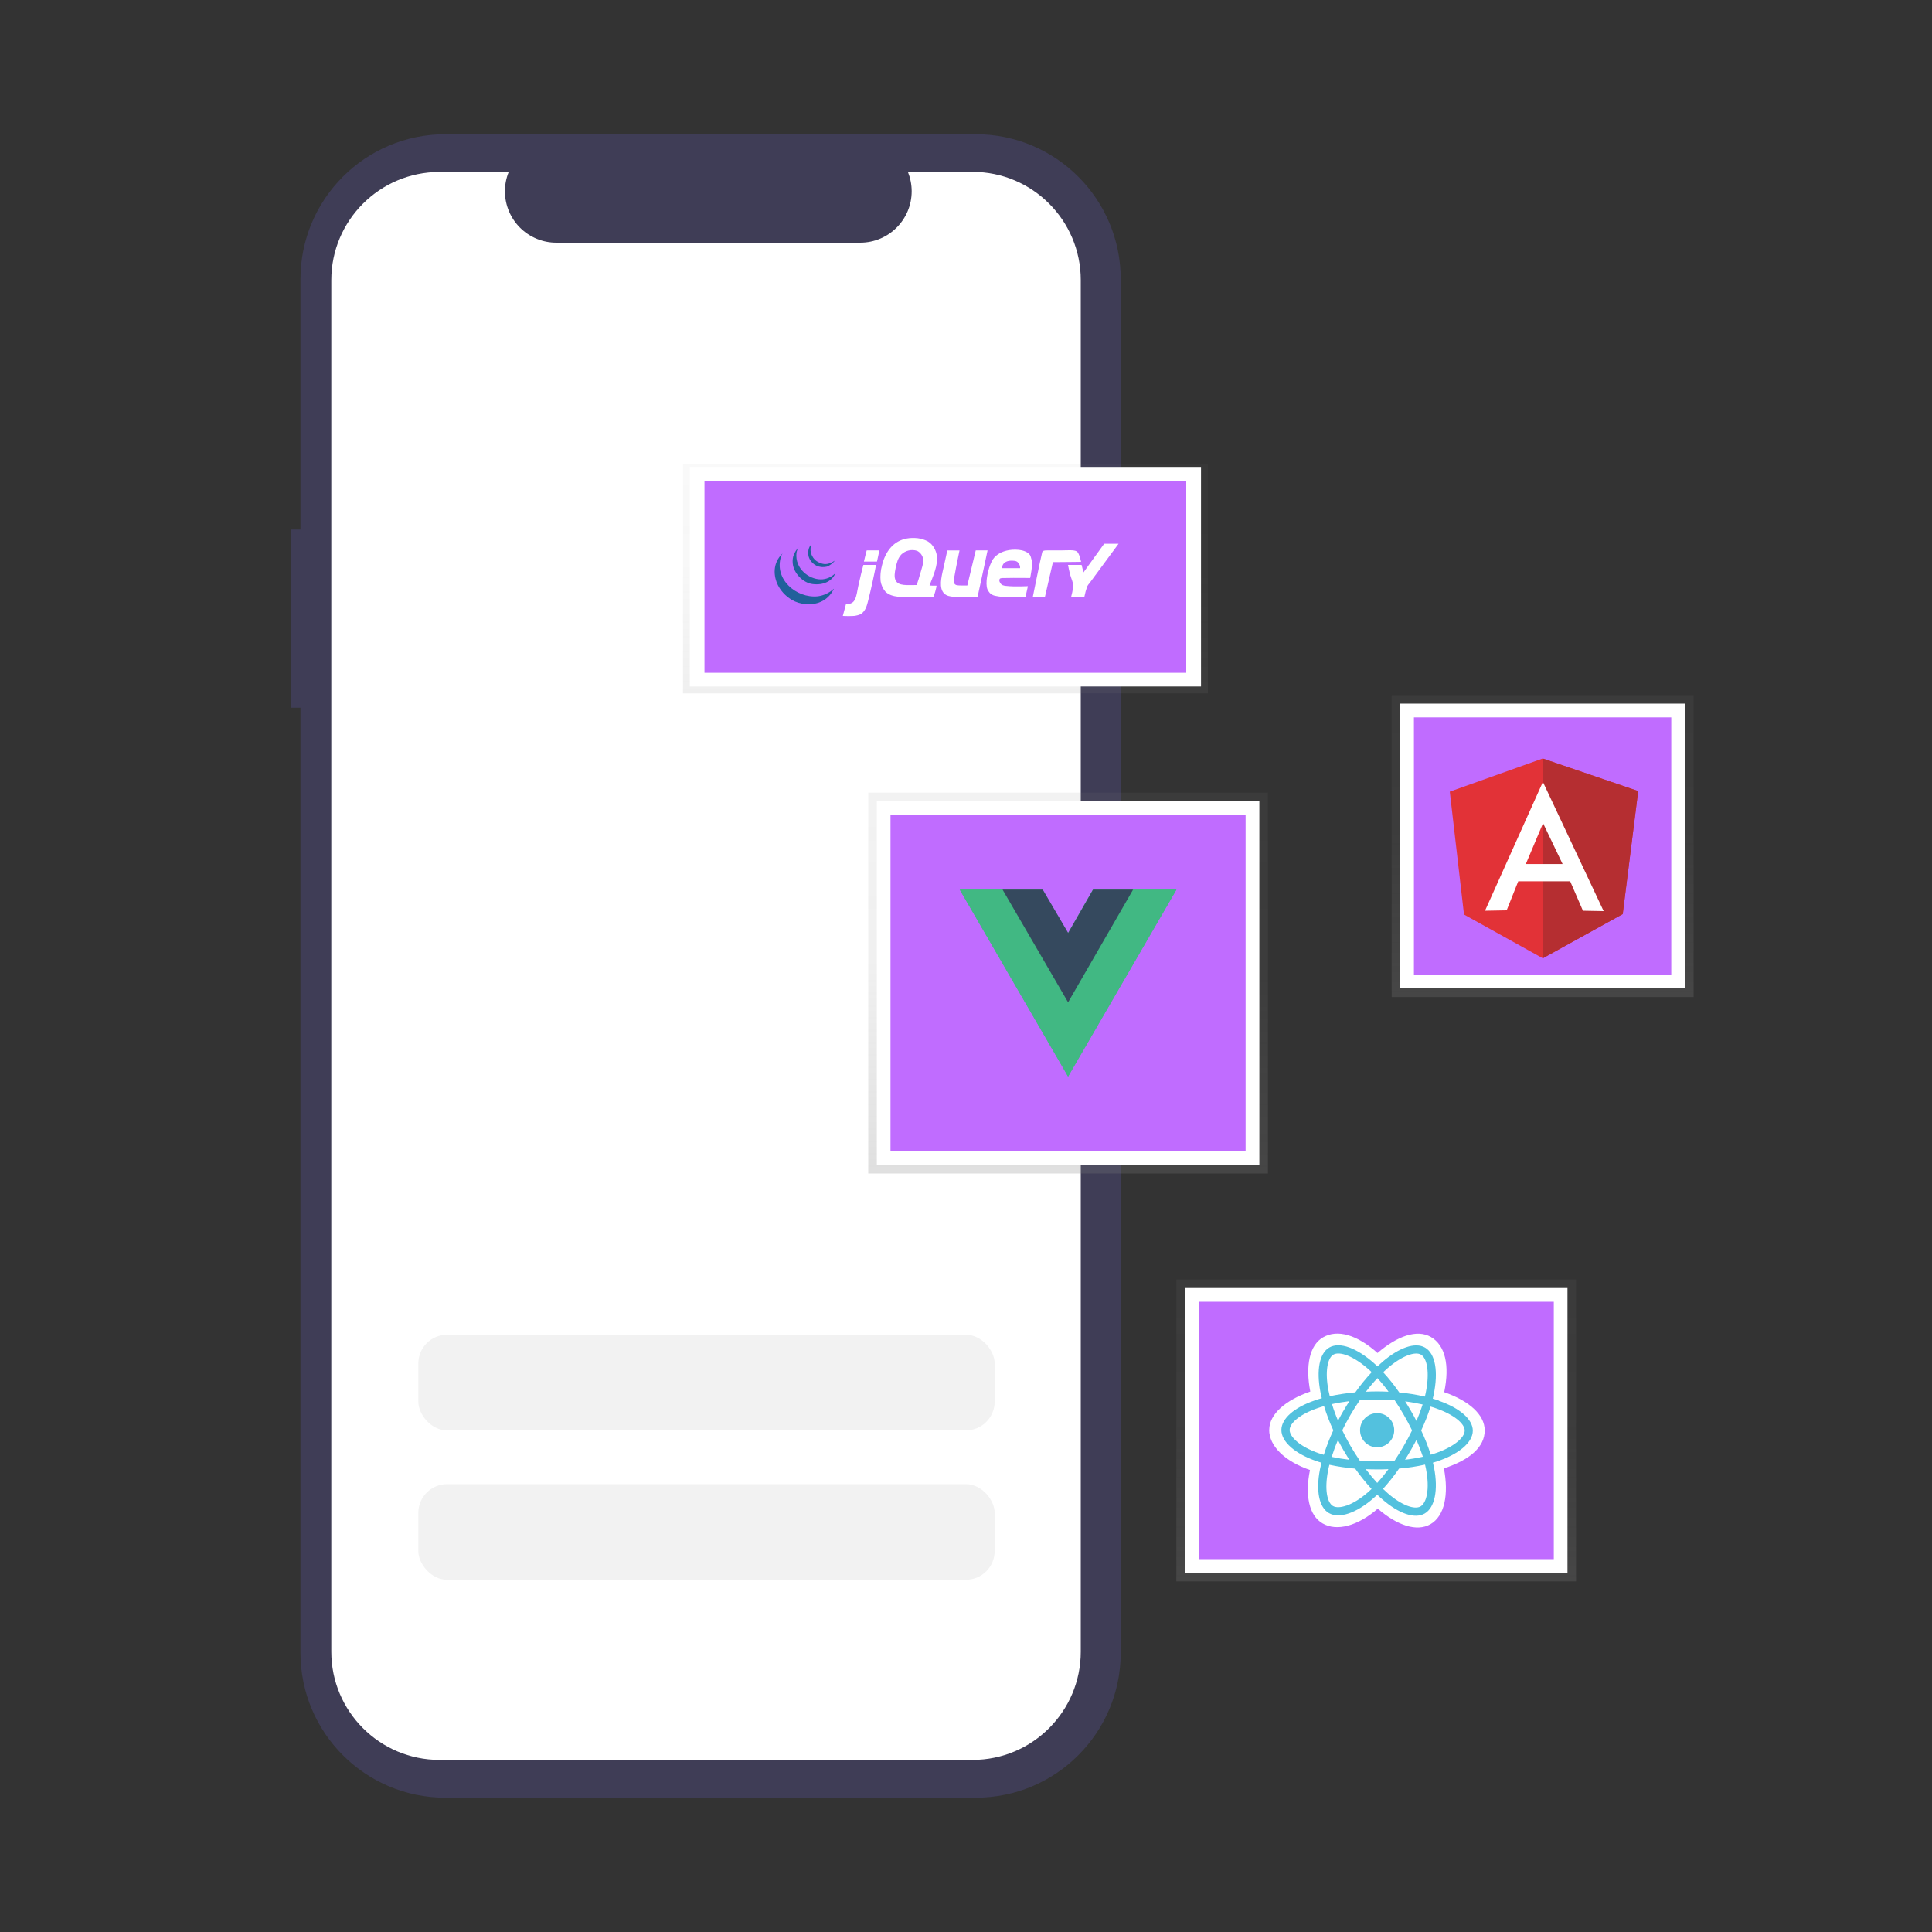 <?xml version="1.0" encoding="UTF-8"?>
<svg id="Layer_1" data-name="Layer 1" xmlns="http://www.w3.org/2000/svg" width="250" height="250" xmlns:xlink="http://www.w3.org/1999/xlink" viewBox="0 0 250 250">
  <rect x="0" y="0" width="250" height="250" fill="#333333" stroke="none"/>
  <defs>
    <style>
      .cls-1 {
        fill: #41b883;
      }

      .cls-1, .cls-2, .cls-3, .cls-4, .cls-5, .cls-6, .cls-7, .cls-8, .cls-9, .cls-10, .cls-11, .cls-12, .cls-13, .cls-14 {
        stroke-width: 0px;
      }

      .cls-2 {
        fill: url(#linear-gradient);
      }

      .cls-3 {
        fill: #3f3d56;
      }

      .cls-4 {
        fill: #f2f2f2;
      }

      .cls-15 {
        opacity: .5;
      }

      .cls-5 {
        fill: #e23237;
      }

      .cls-6 {
        fill: #21609b;
      }

      .cls-7 {
        fill: url(#linear-gradient-2);
      }

      .cls-8 {
        fill: #b52e31;
      }

      .cls-9 {
        fill: #53c1de;
      }

      .cls-10 {
        fill: url(#linear-gradient-3);
      }

      .cls-11 {
        fill: #35495e;
      }

      .cls-12 {
        fill: #c06cff;
      }

      .cls-13 {
        fill: #fff;
      }

      .cls-14 {
        fill: url(#linear-gradient-4);
      }
    </style>
    <linearGradient id="linear-gradient" x1="138.21" y1="-100.16" x2="138.21" y2="-149.43" gradientTransform="translate(0 252)" gradientUnits="userSpaceOnUse">
      <stop offset="0" stop-color="gray" stop-opacity=".25"/>
      <stop offset=".54" stop-color="gray" stop-opacity=".12"/>
      <stop offset="1" stop-color="gray" stop-opacity=".1"/>
    </linearGradient>
    <linearGradient id="linear-gradient-2" x1="122.34" y1="-162.28" x2="122.34" y2="-191.96" xlink:href="#linear-gradient"/>
    <linearGradient id="linear-gradient-3" x1="199.61" y1="-122.99" x2="199.61" y2="-162.05" xlink:href="#linear-gradient"/>
    <linearGradient id="linear-gradient-4" x1="178.08" y1="-47.37" x2="178.08" y2="-86.44" xlink:href="#linear-gradient"/>
  </defs>
  <path class="cls-3" d="M37.7,68.52h1.18v-32.4c0-10.36,8.4-18.75,18.75-18.75h68.64c10.36,0,18.75,8.4,18.75,18.75h0v177.75c0,10.36-8.4,18.75-18.75,18.75H57.63c-10.36,0-18.75-8.4-18.75-18.75h0v-122.29h-1.18s0-23.06,0-23.06Z"/>
  <path class="cls-13" d="M56.87,22.24h8.96c-1.39,3.4.25,7.29,3.65,8.67.8.33,1.65.49,2.51.49h39.33c3.67,0,6.65-2.98,6.65-6.65,0-.86-.17-1.71-.49-2.51h8.37c7.73,0,14,6.27,14,14h0v177.49c0,7.73-6.27,14-14,14H56.87c-7.73,0-14-6.27-14-14h0V36.25c0-7.73,6.27-14,14-14h0Z"/>
  <rect class="cls-4" x="54.13" y="172.72" width="74.58" height="12.37" rx="3.72" ry="3.72"/>
  <rect class="cls-4" x="54.13" y="192.05" width="74.58" height="12.37" rx="3.72" ry="3.72"/>
  <rect class="cls-2" x="112.35" y="102.57" width="51.72" height="49.28"/>
  <rect class="cls-13" x="113.46" y="103.68" width="49.5" height="47.06"/>
  <rect class="cls-12" x="115.23" y="105.45" width="45.95" height="43.51"/>
  <path class="cls-1" d="M146.62,115.12h5.61l-14.02,24.18-14.02-24.18h10.72l3.29,5.61,3.22-5.61h5.18Z"/>
  <path class="cls-1" d="M124.19,115.12l14.02,24.18,14.02-24.18h-5.61l-8.41,14.51-8.48-14.51h-5.54Z"/>
  <path class="cls-11" d="M129.73,115.12l8.48,14.58,8.41-14.58h-5.18l-3.22,5.61-3.29-5.61h-5.19Z"/>
  <g class="cls-15">
    <rect class="cls-7" x="88.38" y="60.04" width="67.92" height="29.68"/>
  </g>
  <rect class="cls-13" x="89.26" y="60.42" width="66.15" height="28.41"/>
  <rect class="cls-12" x="91.16" y="62.2" width="62.34" height="24.86"/>
  <path class="cls-13" d="M142.87,70.36h1.87s-3.47,4.71-3.76,5.1c-.12.13-.22.27-.3.42-.15.44-.27.88-.36,1.33h-1.71s.27-.95.25-1.45c0-.45-.24-.89-.36-1.33-.13-.45-.3-1.33-.3-1.33h1.76l.24.97,2.68-3.71"/>
  <path class="cls-13" d="M139.33,71.35c.34.21.56,1.35.56,1.35,0,0-1.8.03-2.79.03h-.85l-1.03,4.48h-1.57s.98-4.87,1.21-5.75c.07-.29.51-.24,1.26-.24h1.18c.76,0,1.66-.1,2.03.13M132,73.54c.02-.22-.04-.44-.17-.62-.19-.28-.35-.35-.84-.37-1.37-.04-1.34.97-1.34.97h2.35v.02ZM133.48,72.37c.2.72-.18,2.42-.18,2.42,0,0-2-.03-3.09,0-.34.01-.75-.04-.85.12-.14.22.05.56.22.71.19.17.56.19.69.2.89.11,2.74.03,2.74.03l-.32,1.42s-2.62.13-3.94-.18c-.25-.05-.48-.18-.67-.36-.04-.05-.08-.11-.13-.17-.07-.1-.13-.2-.18-.31-.3-.8.04-2.33.36-3.15.04-.09.09-.22.14-.32.06-.13.11-.27.17-.35.03-.05.08-.09.11-.14.04-.06.09-.11.13-.17.13-.14.27-.26.42-.36.55-.41,1.54-.73,2.73-.61.45.05,1.12.21,1.45.67.09.17.15.36.18.55h0ZM126.26,71.22h1.53s-.85,4.03-1.29,6h-1.76c-1.23,0-2.32.15-2.79-.73-.45-.85-.02-2.26.18-3.21.14-.67.45-2.05.45-2.05h1.58s-.45,2.13-.63,3.2c-.07.38-.2.75-.06,1.03.14.27.33.29.91.3.19,0,.79,0,.79,0l1.09-4.54M119.11,74.12c.16-.57.39-1.18.36-1.69-.05-.49-.35-.93-.79-1.15-.72-.24-1.52-.05-2.06.48-.43.47-.57,1.01-.73,1.76-.11.55-.21,1.14,0,1.57.37.77,1.5.6,2.73.61.18-.49.33-1.03.48-1.57h0ZM121.23,71.88c.17,1.27-.5,2.67-.95,3.88.47.04.88,0,.91.03.03.04-.32,1.45-.44,1.46-.37,0-1.61.02-2.13.02-1.68,0-3.26.11-4.06-.73-.32-.38-.53-.84-.61-1.33-.07-.69,0-1.39.18-2.06.13-.55.33-1.08.61-1.57.71-1.24,1.94-2.15,4-1.94.47.06.92.2,1.33.42.02.01.11.08.13.09.48.31.93,1.04,1.02,1.72h0ZM113.79,71.22c-.1.46-.2.99-.31,1.45h-1.69c.13-.51.23-1.01.36-1.45.54,0,1.05,0,1.64,0M111.72,73.1h1.64c-.22,1.18-.64,3.09-.97,4.42-.21.83-.35,1.44-.91,1.88-.05.04-.08.02-.12.06-.1.1-.58.21-.85.24-.48.03-.97.03-1.45,0,.14-.51.29-1.12.42-1.57,1.29.16,1.32-1.06,1.57-2.24.14-.68.58-2.51.67-2.79"/>
  <path class="cls-6" d="M107.9,76.19l-.04.09c-.6,1.16-1.66,1.88-3.17,1.91-.62,0-1.24-.11-1.82-.36-.93-.43-1.7-1.15-2.18-2.06-.62-1.21-.74-2.89.56-4.15.02,0-.16.27-.14.27l-.04.11c-.94,2.93,1.95,5.44,4.75,5.16.77-.1,1.49-.44,2.06-.97"/>
  <path class="cls-6" d="M106.21,74.97c.7,0,1.38-.29,1.88-.79-.38.97-1.49,1.59-2.97,1.39-1.24-.17-2.42-1.41-2.54-2.66-.09-.91.23-1.45.75-2.11-.14.24-.23.51-.27.78-.2,1.97,1.57,3.38,3.15,3.39"/>
  <path class="cls-6" d="M108.02,72.53c-.11.25-.74.73-1.02.79-1.1.24-1.81-.29-2.18-.88-.07-.13-.13-.26-.17-.39-.14-.49-.08-1.23.35-1.61-.12.34-.15.71-.08,1.06.06.23.16.44.29.64.17.25.39.46.67.59.11.06.22.12.34.16.28.08.86.3,1.81-.35"/>
  <rect class="cls-10" x="180.08" y="89.95" width="39.07" height="39.07"/>
  <rect class="cls-13" x="181.19" y="91.05" width="36.85" height="36.85"/>
  <rect class="cls-12" x="182.96" y="92.83" width="33.3" height="33.3"/>
  <path class="cls-5" d="M187.6,102.44l12.03-4.29,12.35,4.21-2,15.91-10.35,5.73-10.19-5.66-1.84-15.91h0Z"/>
  <path class="cls-8" d="M211.98,102.37l-12.35-4.21v25.85l10.35-5.72,2-15.92h0Z"/>
  <path class="cls-13" d="M199.65,101.18l-7.49,16.67,2.8-.05,1.5-3.76h6.72l1.65,3.81,2.68.05-7.86-16.72h0ZM199.67,106.52l2.53,5.29h-4.76l2.23-5.29Z"/>
  <rect class="cls-14" x="152.22" y="165.56" width="51.72" height="39.07"/>
  <rect class="cls-13" x="153.33" y="166.67" width="49.5" height="36.85"/>
  <rect class="cls-12" x="155.11" y="168.45" width="45.95" height="33.3"/>
  <path class="cls-13" d="M164.23,185.02c0,2.11,2.04,4.08,5.28,5.2-.66,3.26-.14,5.89,1.64,6.91,1.82,1.06,4.54.34,7.13-1.91,2.51,2.17,5.05,3.03,6.82,2.01,1.83-1.05,2.39-3.85,1.74-7.22,3.38-1.11,5.28-2.78,5.28-4.91,0-2.06-2.05-3.84-5.24-4.95.73-3.5.13-6.06-1.72-7.14-1.78-1.03-4.35-.14-6.91,2.07-2.65-2.37-5.19-3.09-7.04-2.03-1.78,1.03-2.3,3.7-1.66,7.02-3.14,1.08-5.31,2.89-5.31,4.95h0Z"/>
  <path class="cls-9" d="M186.2,181.24c-.26-.09-.53-.18-.8-.25.04-.18.09-.36.12-.54.61-2.93.23-5.29-1.12-6.07-1.29-.75-3.4.02-5.54,1.87-.21.18-.42.37-.62.56-.13-.13-.27-.26-.41-.38-2.23-1.99-4.47-2.84-5.82-2.06-1.29.74-1.68,2.96-1.15,5.74.05.27.11.55.18.82-.32.09-.62.18-.92.29-2.63.9-4.3,2.33-4.31,3.82,0,1.54,1.79,3.08,4.52,4.02.22.08.45.15.67.21-.07.29-.14.59-.2.88-.53,2.73-.13,4.9,1.16,5.64,1.33.77,3.56,0,5.74-1.9.17-.15.34-.31.52-.47.22.21.44.42.67.61,2.1,1.82,4.18,2.56,5.46,1.82,1.33-.76,1.77-3.09,1.22-5.92-.04-.22-.09-.44-.15-.66.16-.05.31-.09.46-.14,2.84-.93,4.7-2.45,4.7-4,0-1.49-1.72-2.94-4.39-3.87h0Z"/>
  <path class="cls-13" d="M185.56,188.11c-.14.04-.27.09-.42.13-.34-1.07-.76-2.13-1.24-3.14.47-1,.88-2.03,1.21-3.09.25.07.5.15.74.24,2.29.8,3.68,1.97,3.68,2.86,0,.96-1.52,2.2-3.97,3h0ZM184.53,190.12c.24,1.25.28,2.38.11,3.27-.15.8-.45,1.32-.82,1.54-.78.45-2.45-.14-4.24-1.7-.21-.18-.41-.37-.62-.57.75-.83,1.45-1.71,2.08-2.63,1.13-.09,2.25-.26,3.36-.51.05.2.09.4.13.6h0ZM174.23,194.82c-.76.27-1.37.27-1.74.06-.78-.45-1.1-2.19-.65-4.52.05-.27.11-.55.18-.82,1.1.24,2.21.4,3.34.5.65.92,1.36,1.8,2.12,2.63-.15.15-.31.29-.47.43-.96.84-1.93,1.43-2.78,1.73h0ZM170.68,188.06c-1.21-.42-2.2-.95-2.88-1.54-.61-.53-.92-1.05-.92-1.48,0-.9,1.35-2.05,3.6-2.82.28-.1.57-.19.85-.27.33,1.07.73,2.12,1.2,3.13-.48,1.03-.89,2.09-1.23,3.17-.21-.06-.41-.12-.61-.19h0ZM171.9,179.91c-.46-2.38-.14-4.17.64-4.62.83-.48,2.66.21,4.59,1.93.12.11.25.22.37.34-.76.82-1.47,1.69-2.12,2.61-1.11.1-2.22.27-3.31.5-.06-.25-.12-.51-.17-.76h0ZM182.58,182.58c-.24-.42-.49-.83-.75-1.24.79.1,1.55.24,2.26.4-.23.72-.5,1.44-.8,2.13-.23-.44-.46-.87-.71-1.29h0ZM178.23,178.32c.51.56,1,1.15,1.45,1.77-.98-.05-1.95-.05-2.93,0,.48-.63.98-1.22,1.48-1.75h0ZM173.84,182.56c-.24.42-.48.85-.7,1.28-.31-.73-.57-1.45-.78-2.15.71-.16,1.46-.28,2.25-.38-.27.41-.52.83-.76,1.25h0ZM174.6,188.89c-.77-.09-1.53-.21-2.28-.37.22-.7.49-1.44.81-2.18.22.43.45.86.7,1.29.25.43.51.85.77,1.27ZM178.22,191.9c-.5-.54-1-1.14-1.49-1.79.47.02.96.03,1.45.03s1,0,1.49-.03c-.46.62-.94,1.21-1.46,1.78h0ZM183.29,186.32c.31.71.59,1.44.83,2.18-.76.17-1.54.3-2.31.39.26-.42.52-.83.76-1.26.25-.43.49-.87.72-1.31ZM181.65,187.1c-.38.65-.78,1.29-1.19,1.91-.73.05-1.49.07-2.27.07s-1.52-.03-2.24-.08c-.42-.62-.83-1.27-1.21-1.92-.37-.65-.73-1.32-1.05-2,.33-.68.68-1.34,1.06-1.99h0c.38-.65.78-1.29,1.21-1.91.74-.05,1.49-.08,2.25-.08.77,0,1.52.04,2.26.09.42.62.81,1.26,1.19,1.91.37.65.73,1.31,1.06,1.99-.33.68-.69,1.35-1.07,2h0ZM183.87,175.29c.83.48,1.14,2.41.62,4.94-.04.17-.07.33-.11.49-1.09-.25-2.2-.43-3.31-.53-.64-.92-1.33-1.8-2.09-2.62.19-.18.38-.35.57-.52,1.83-1.59,3.55-2.21,4.32-1.76h0Z"/>
  <path class="cls-9" d="M178.21,182.86c1.22,0,2.21,1,2.2,2.22,0,1.22-1,2.21-2.22,2.2-1.22,0-2.21-1-2.2-2.22h0c0-1.22,1-2.21,2.22-2.2h0"/>
</svg>